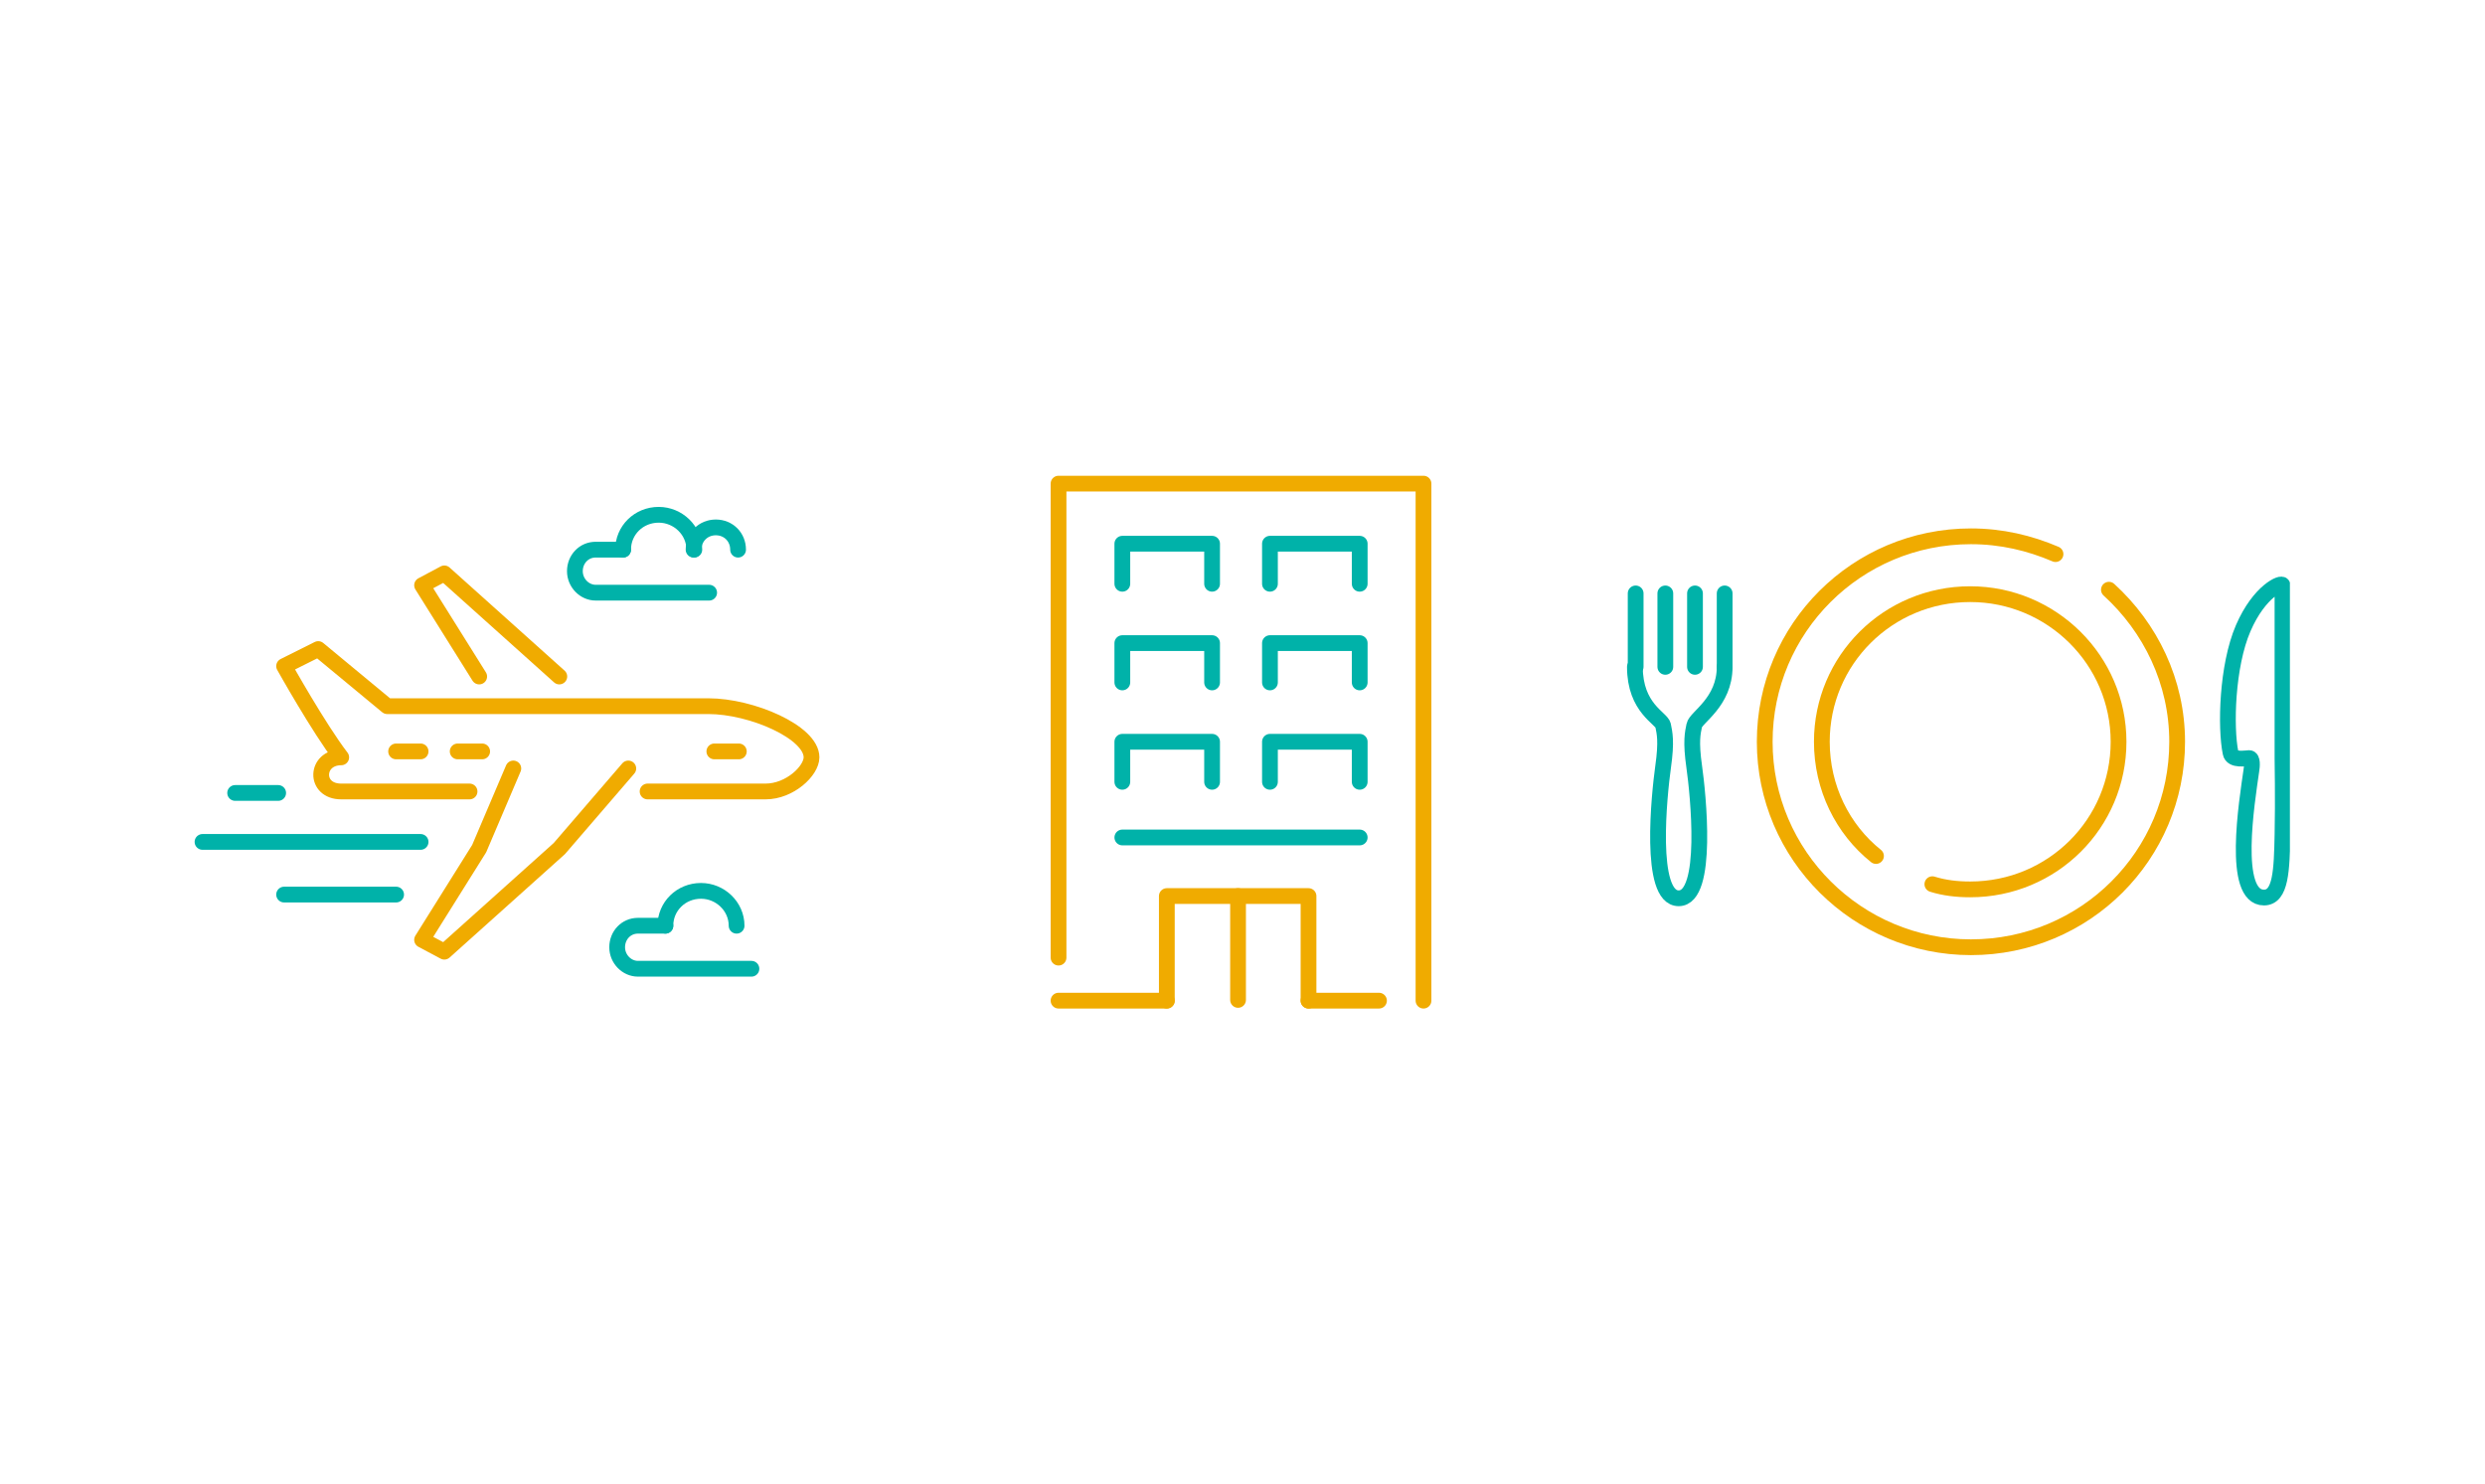 <?xml version="1.0" encoding="utf-8"?>
<!-- Generator: Adobe Illustrator 22.1.0, SVG Export Plug-In . SVG Version: 6.00 Build 0)  -->
<svg version="1.1" id="Layer_1" xmlns="http://www.w3.org/2000/svg" xmlns:xlink="http://www.w3.org/1999/xlink" x="0px" y="0px"
	 viewBox="0 0 335 200" style="enable-background:new 0 0 335 200;" xml:space="preserve">
<style type="text/css">
	
		.st0{clip-path:url(#SVGID_2_);fill:none;stroke:#00B2A9;stroke-width:2.125;stroke-linecap:round;stroke-linejoin:round;stroke-miterlimit:10;}
	
		.st1{clip-path:url(#SVGID_2_);fill:none;stroke:#F0AB00;stroke-width:2.125;stroke-linecap:round;stroke-linejoin:round;stroke-miterlimit:10;}
	.st2{fill:none;stroke:#F0AB00;stroke-width:2.125;stroke-linecap:round;stroke-linejoin:round;stroke-miterlimit:10;}
	.st3{fill:none;stroke:#00B2A9;stroke-width:2.125;stroke-linecap:round;stroke-linejoin:round;stroke-miterlimit:10;}
	
		.st4{clip-path:url(#SVGID_4_);fill:none;stroke:#00B2A9;stroke-width:2.125;stroke-linecap:round;stroke-linejoin:round;stroke-miterlimit:10;}
	
		.st5{clip-path:url(#SVGID_6_);fill:none;stroke:#F0AB00;stroke-width:2.125;stroke-linecap:round;stroke-linejoin:round;stroke-miterlimit:10;}
	
		.st6{clip-path:url(#SVGID_8_);fill:none;stroke:#00B2A9;stroke-width:2.125;stroke-linecap:round;stroke-linejoin:round;stroke-miterlimit:10;}
	
		.st7{clip-path:url(#SVGID_10_);fill:none;stroke:#F0AB00;stroke-width:2.125;stroke-linecap:round;stroke-linejoin:round;stroke-miterlimit:10;}
</style>
<g>
	<defs>
		<rect id="SVGID_1_" x="26.2" y="64.1" width="282.5" height="71.8"/>
	</defs>
	<clipPath id="SVGID_2_">
		<use xlink:href="#SVGID_1_"  style="overflow:visible;"/>
	</clipPath>
	<path class="st0" d="M89.7,124.8c0-2.6,2.1-4.7,4.8-4.7c2.6,0,4.8,2.1,4.8,4.7"/>
	<path class="st0" d="M89.7,124.8h-3.7c-1.6,0-2.8,1.3-2.8,2.9c0,1.6,1.3,2.9,2.8,2.9h15.3"/>
	<path class="st0" d="M84,74.1c0-2.6,2.1-4.7,4.8-4.7c2.6,0,4.8,2.1,4.8,4.7"/>
	<path class="st0" d="M93.5,74.1c0-1.7,1.3-3,3-3c1.7,0,3,1.3,3,3"/>
	<path class="st0" d="M84,74.1h-3.7c-1.6,0-2.8,1.3-2.8,2.9c0,1.6,1.3,2.9,2.8,2.9h15.3"/>
	<path class="st1" d="M87.3,106.7h15.9c3.3,0,6.2-2.8,6.2-4.6c0-3.4-8.1-6.9-13.9-6.9H52.2l-9.3-7.7l-4.6,2.3c0,0,4.7,8.4,7.7,12.3
		c-3.5,0-3.7,4.6,0,4.6h17.3"/>
</g>
<polyline class="st2" points="84.7,103.6 75.4,114.4 59.9,128.3 56.9,126.7 64.6,114.4 69.2,103.6 "/>
<polyline class="st2" points="75.4,91.2 59.9,77.3 56.9,78.9 64.6,91.2 "/>
<line class="st2" x1="53.4" y1="101.3" x2="56.7" y2="101.3"/>
<line class="st2" x1="61.7" y1="101.3" x2="65" y2="101.3"/>
<line class="st2" x1="96.3" y1="101.3" x2="99.6" y2="101.3"/>
<line class="st3" x1="53.4" y1="120.6" x2="38.3" y2="120.6"/>
<g>
	<defs>
		<rect id="SVGID_3_" x="26.2" y="64.1" width="282.5" height="71.8"/>
	</defs>
	<clipPath id="SVGID_4_">
		<use xlink:href="#SVGID_3_"  style="overflow:visible;"/>
	</clipPath>
	<line class="st4" x1="56.7" y1="113.5" x2="27.3" y2="113.5"/>
</g>
<line class="st3" x1="37.5" y1="106.9" x2="31.7" y2="106.9"/>
<polyline class="st3" points="151.3,78.7 151.3,73.3 163.4,73.3 163.4,78.7 "/>
<polyline class="st3" points="171.2,78.7 171.2,73.3 183.3,73.3 183.3,78.7 "/>
<polyline class="st3" points="151.3,92 151.3,86.7 163.4,86.7 163.4,92 "/>
<polyline class="st3" points="171.2,92 171.2,86.7 183.3,86.7 183.3,92 "/>
<polyline class="st3" points="151.3,105.4 151.3,100 163.4,100 163.4,105.4 "/>
<polyline class="st3" points="171.2,105.4 171.2,100 183.3,100 183.3,105.4 "/>
<g>
	<defs>
		<rect id="SVGID_5_" x="26.2" y="64.1" width="282.5" height="71.8"/>
	</defs>
	<clipPath id="SVGID_6_">
		<use xlink:href="#SVGID_5_"  style="overflow:visible;"/>
	</clipPath>
	<polyline class="st5" points="142.7,129.1 142.7,65.2 191.9,65.2 191.9,134.9 	"/>
	<polyline class="st5" points="176.4,134.9 176.4,120.8 157.3,120.8 157.3,134.9 	"/>
	<line class="st5" x1="176.4" y1="134.9" x2="185.9" y2="134.9"/>
	<line class="st5" x1="142.7" y1="134.9" x2="157.3" y2="134.9"/>
	<line class="st5" x1="166.9" y1="120.8" x2="166.9" y2="134.8"/>
</g>
<line class="st3" x1="151.3" y1="112.9" x2="183.3" y2="112.9"/>
<g>
	<defs>
		<rect id="SVGID_7_" x="26.2" y="64.1" width="282.5" height="71.8"/>
	</defs>
	<clipPath id="SVGID_8_">
		<use xlink:href="#SVGID_7_"  style="overflow:visible;"/>
	</clipPath>
	<path class="st6" d="M300.7,101.5c0.2,1.1,2.1,0.7,2.5,0.7c0.5,0,0.4,1.1,0.3,1.7c-0.6,4.2-2.7,17.1,1.7,17.1
		c2.3,0,2.4-3.7,2.5-8.5c0.1-4.6,0-10.2,0-10.2c0-2.5,0-22.2,0-23.4c0-0.5-3.1,0.7-5.3,5.8C300.2,89.8,300,98.1,300.7,101.5z"/>
	<path class="st6" d="M232.5,89.9c0,4.8-3.9,6.8-4.1,7.9c-0.2,1-0.5,2.1,0,5.6c0.5,3.5,2,17.7-2.1,17.7c-4.1,0-2.6-14.1-2.1-17.7
		c0.5-3.5,0.2-4.6,0-5.6c-0.2-1-3.8-2.3-3.8-7.9"/>
</g>
<line class="st3" x1="220.5" y1="89.9" x2="220.5" y2="80"/>
<line class="st3" x1="224.5" y1="89.9" x2="224.5" y2="80"/>
<line class="st3" x1="228.5" y1="89.9" x2="228.5" y2="80"/>
<line class="st3" x1="232.5" y1="89.9" x2="232.5" y2="80"/>
<g>
	<defs>
		<rect id="SVGID_9_" x="26.2" y="64.1" width="282.5" height="71.8"/>
	</defs>
	<clipPath id="SVGID_10_">
		<use xlink:href="#SVGID_9_"  style="overflow:visible;"/>
	</clipPath>
	<path class="st7" d="M284.3,79.5c5.6,5.1,9.2,12.4,9.2,20.5c0,15.3-12.4,27.7-27.8,27.7c-15.3,0-27.8-12.4-27.8-27.7
		s12.4-27.7,27.8-27.7c4.1,0,7.9,0.9,11.4,2.4"/>
	<path class="st7" d="M252.9,115.4c-4.5-3.6-7.3-9.2-7.3-15.4c0-11,8.9-19.9,20-19.9c11,0,20,8.9,20,19.9s-8.9,19.9-20,19.9
		c-1.8,0-3.5-0.2-5.1-0.7"/>
</g>
</svg>
